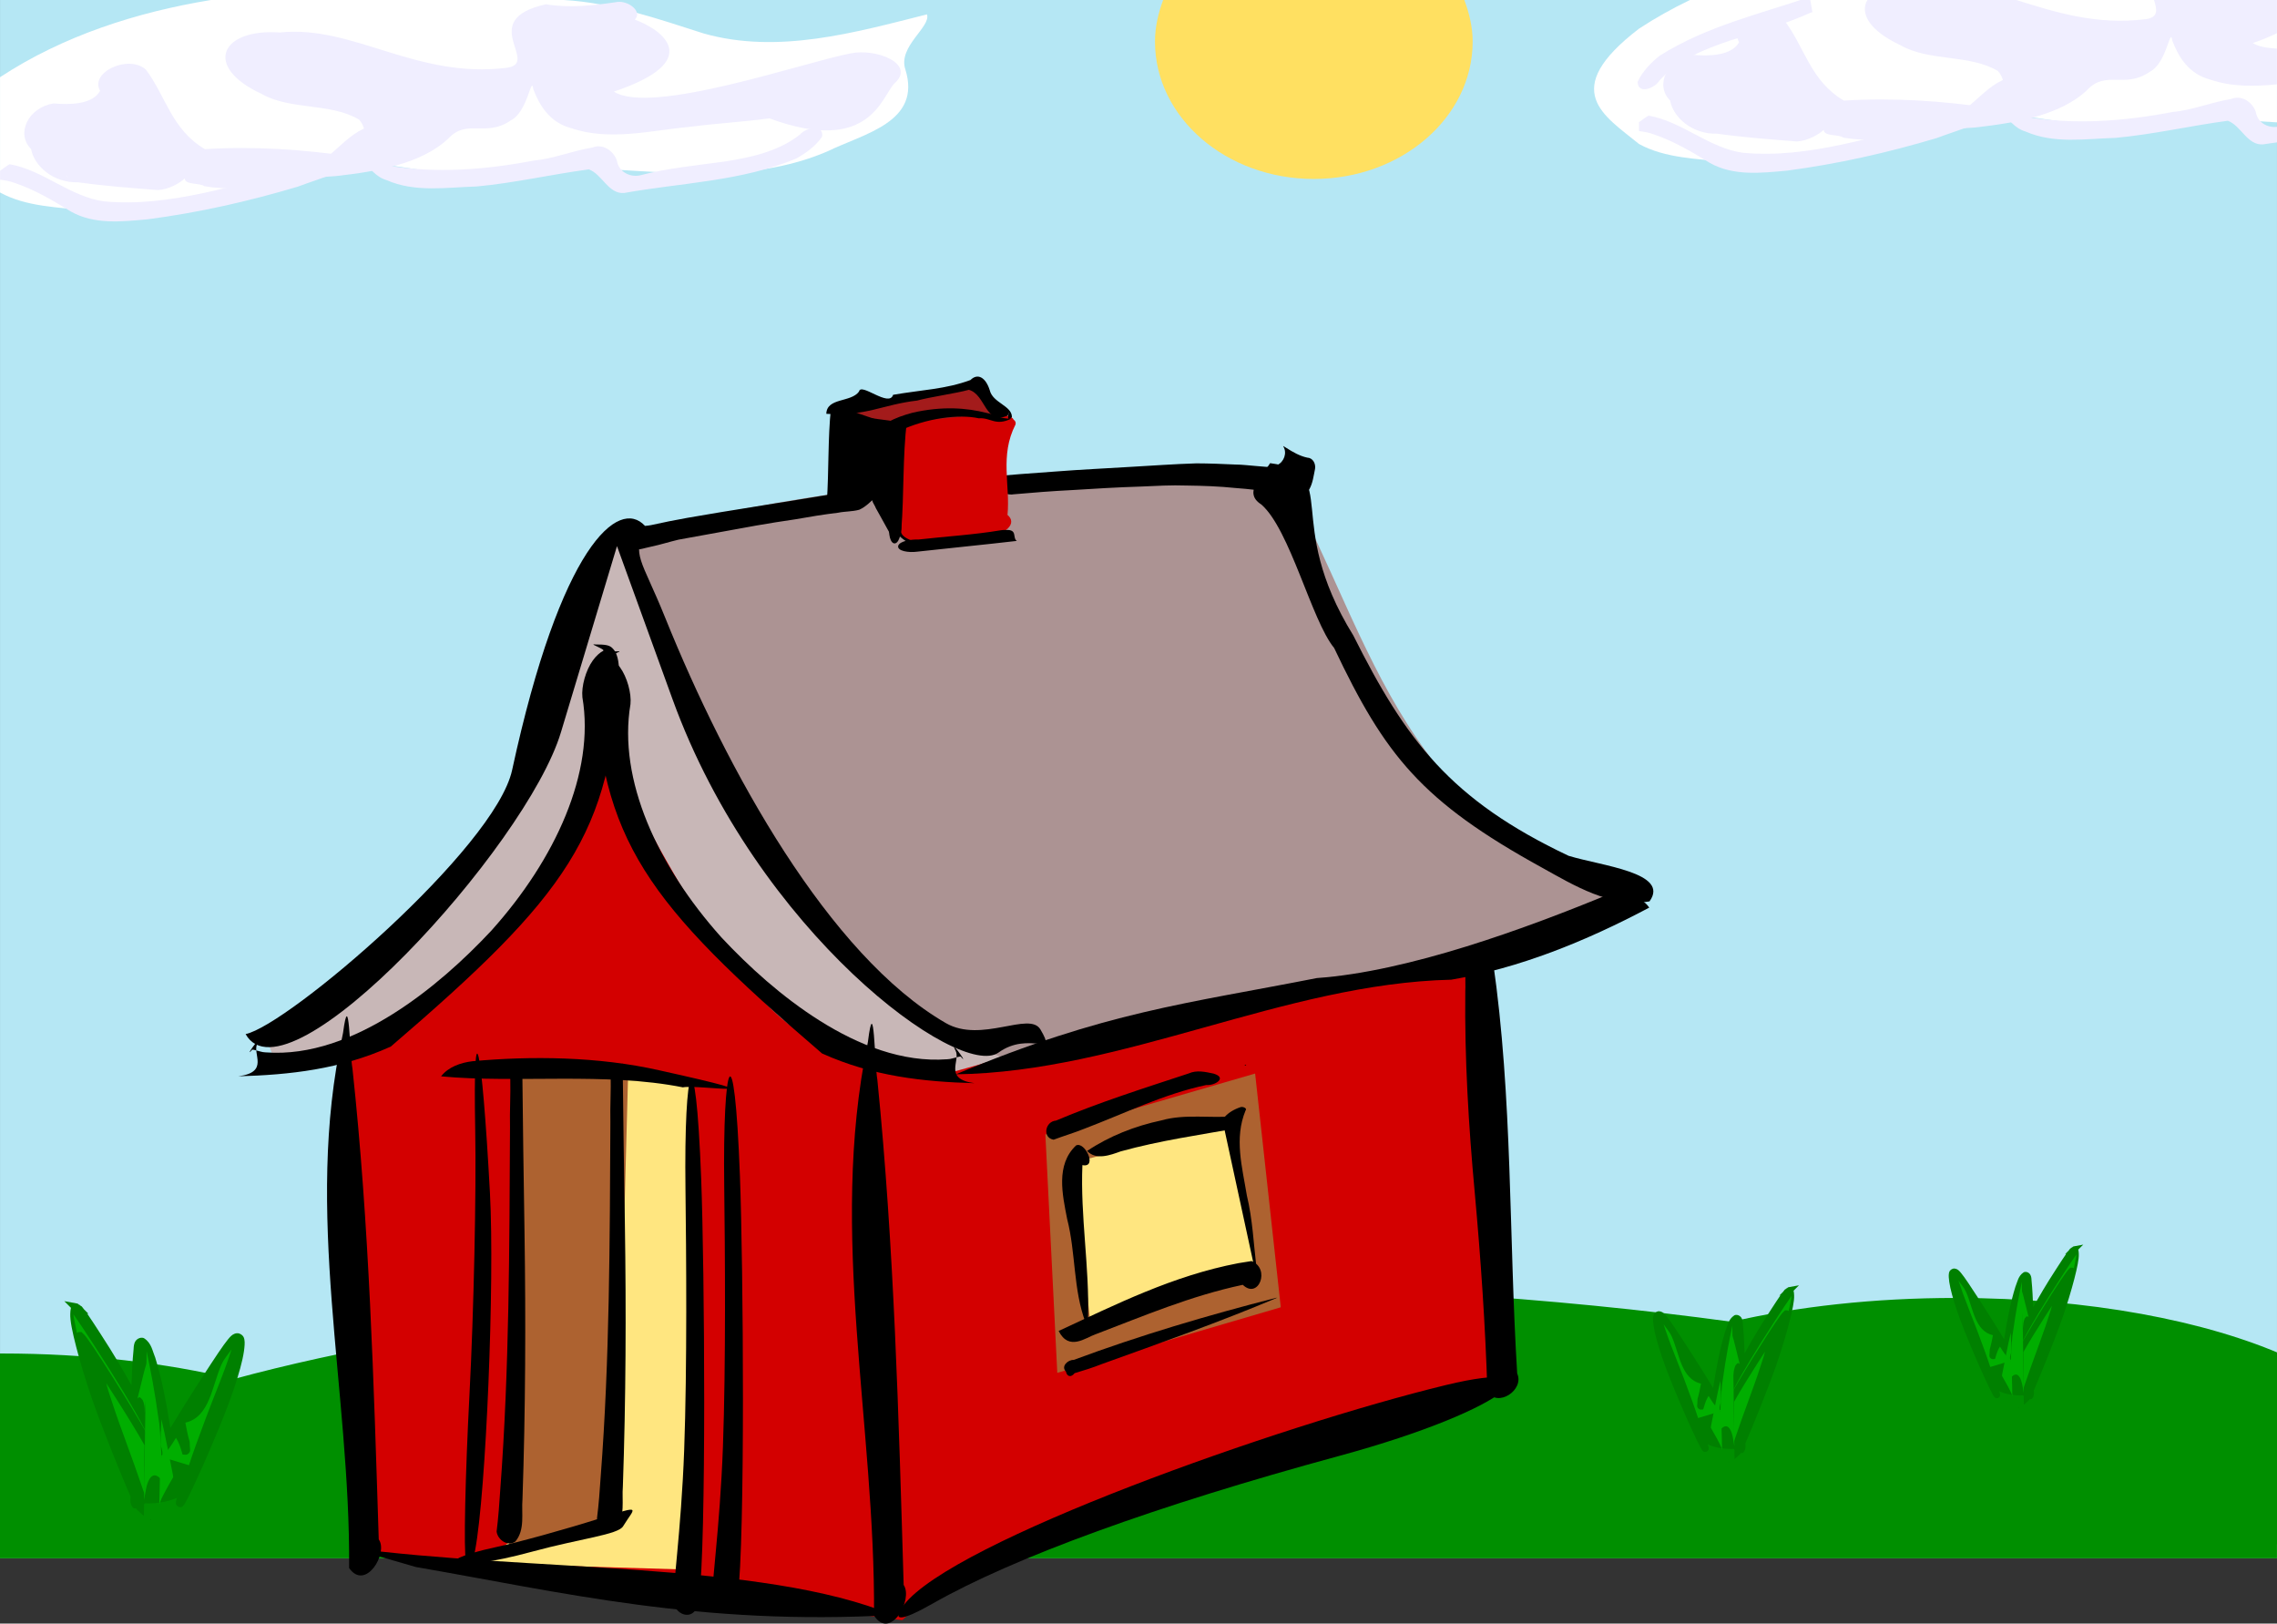 <?xml version="1.0"?>
<svg xmlns:rdf="http://www.w3.org/1999/02/22-rdf-syntax-ns#" xmlns="http://www.w3.org/2000/svg" xmlns:cc="http://creativecommons.org/ns#" xmlns:dc="http://purl.org/dc/elements/1.1/" xmlns:svg="http://www.w3.org/2000/svg" xmlns:inkscape="http://www.inkscape.org/namespaces/inkscape" xmlns:sodipodi="http://sodipodi.sourceforge.net/DTD/sodipodi-0.dtd" xmlns:ns1="http://sozi.baierouge.fr" xmlns:xlink="http://www.w3.org/1999/xlink" id="svg2" viewBox="0 0 677.57 483.12" version="1.1">
<rect x="0" y="0" width="677.57" height="483.12" fill="#333333" stroke="none"/>
<g id="layer1" transform="translate(-40.738 -369.14)">
<g id="g3070">
<rect id="rect3109" height="463.66" width="677.56" y="369.14" x="40.744" fill="#b5e7f4"/>
<path id="path4025" fill="#a31b1b" d="m291.69 490.61 40.183-7.329 8.845 9.351-35.887 4.296z"/>
<path id="rect3809" fill="#fff" d="m103.5 369.14c-22.07 3.619-43.956 10.619-62.75 22.969v34.312c7.83 4.301 17.409 4.36 26.198 5.414 23.012 1.038 45.446-5.817 66.771-13.758 20.759-3.766 41.509 7.222 62.155 1.327 30.251-2.336 61.961 7.237 90.97-5.171 11.042-5.403 28.227-8.706 23.293-24.478-2.24-6.788 7.701-12.636 6.441-16.335-21.505 5.41-44.356 11.95-66.485 5.665-13.543-4.322-27.349-9.161-41.627-9.946h-104.97z"/>
<path id="path3922" transform="translate(40.738 369.14)" fill="#008f00" d="m336.03 382.03c-107.23 0-202.91 11.03-266.56 28.35-19.959-4.83-43.562-7.63-68.97-7.63h-0.5v60.94h677.56v-4.13l3.1 0.53v-56.34c-23.86-10.7-59.04-17.53-98.66-17.53-24.47 0-47.27 2.59-66.75 7.09-52.32-7.16-113.6-11.28-179.22-11.28z"/>
<path id="path3034" fill="#d30000" d="m140.77 681.88c52.791-37.582 68.9-75.916 81.579-113.5l259.81 86.899 5.571 124.15c-60.9 22.96-138.55 34.19-178.49 71.81l-157.92-20.52z"/>
<path id="path3805" fill="#ffe680" d="m247.17 692.52-2.66 143.65-60.772-1.796 8.184-6.077 35.74-140.21z"/>
<path id="path3035" fill="#ad6230" d="m194.86 688.09-2.66 143.65 31.922-10.641 3.547-133.01z"/>
<path id="path3808" fill="#ad6230" d="m351.81 706.71 3.547 70.938 66.505-19.508-7.636-69.554z"/>
<path id="path3804" fill="#c8b7b7" d="m119.48 676.56c82.987-46.203 81.366-98.344 104.63-148.97l105.52 150.74c15.038-0.111 36.631-1.533-5.32 9.754-34.17-13.901-45.202 18.716-101.91-94.159-23.393 41.052-47.026 86.581-99.399 92.352z"/>
<path id="path3806" fill="#ac9393" d="m223.23 528.48c116.37-25.834 148.5-16.805 200.4-15.961 25.627 46.803 34.947 104.2 104.63 122.37-89.19 35.712-127.34 34.965-187.1 49.657-71.631-25.224-86.859-102.08-117.93-156.06z"/>
<path id="path5679" d="m312.12 504.49c-3.537 6.335-1.123 15.246-1.767 22.832 11.055 7.403-2.052 6.745-10.296-9.76-10.276-3.691-13.916 3.091-13.28 0.995 0.632-9.254 0.273-18.932 1.238-28.045 7.553 4.306 22.205 2.464 23.459 6.447 0.459 0.646 0.766 7.115 0.651 7.532z"/>
<path id="path5677" d="m422.64 502.04c1.16 1.876 0.168 4.572-1.797 5.449-1.971 1.056-4.253 0.402-6.359 0.315-2.052-0.155-4.093-0.427-6.154-0.435-3.858-0.184-7.72-0.338-11.583-0.351-6.625 0.204-13.236 0.691-19.852 1.063-7.317 0.451-14.641 0.786-21.95 1.354-7.077 0.497-14.152 1.032-21.218 1.675-7.515 1.696 6.849 5.736 8.555 5.122 5.771-0.511 11.546-0.969 17.333-1.256 6.851-0.429 13.704-0.845 20.566-1.053 4.553-0.205 9.11-0.47 13.67-0.306 4.848 0.063 9.698 0.233 14.522 0.735 3.999 0.286 7.981 0.781 11.946 1.365 2.01 0.217 3.929 0.864 5.937 1.052 1.644 0.148 3.346-0.659 4.148-2.13 0.992-1.825 1.236-3.963 1.654-5.981 0.253-1.536-0.632-3.286-2.332-3.344-2.231-0.486-4.224-1.629-6.13-2.842-0.34-0.208-0.68-0.416-1.02-0.624l0.064 0.191z"/>
<path id="path3341" d="m301.34 514.2c-3.398 0.488-6.766 1.169-10.182 1.527-8.492 1.437-17.008 2.727-25.506 4.133-6.786 1.084-13.572 2.165-20.338 3.365-3.637 0.639-7.255 1.376-10.86 2.175-2.142 0.429-4.546 0.103-6.419 1.416-1.86 1.164-2.254 4.401-0.072 5.457 2.122 1.014 4.4-0.079 6.536-0.466 2.747-0.573 5.422-1.44 8.15-2.082 7.698-1.384 15.394-2.785 23.087-4.194 3.858-0.662 7.721-1.302 11.597-1.85 4.253-0.758 8.516-1.461 12.807-1.973 2.082-0.427 4.245-0.314 6.3-0.891 2.079-0.925 3.595-2.672 5.282-4.137 0.595-1.153 0.777-2.748 2.164-3.246-0.849 0.255-1.697 0.509-2.546 0.764z"/>
<path id="path5671" d="m342.91 495.48c-4.74 9.317-1.505 17.917-2.368 26.885 2.634 2.159 1.201 6.009-11.126 8.063-13.773 2.096-21.326-0.833-20.474-3.59 0.847-10.844 0.365-21.564 1.659-32.453 10.124 0.26 30.06-4.128 31.741-0.391 0.615 0.45 0.729 0.945 0.575 1.486z" fill="#d30000"/>
<path id="path3397" d="m409.92 698.57c-8.437 2.867-7.123 9.841-5.638 14.826 3.299 12.326 6.803 24.697 6.72 37.237-0.353-0.432 4.074-1.837 3.627-4.256-0.855-7.169-1.151-14.381-2.864-21.517-1.37-8.399-3.827-16.979-0.372-25.319 0.531-0.531-0.659-1.192-1.473-0.971z"/>
<path id="path3363" d="m309.7 846.71c14.478-18.908 111.83-53.455 161.35-65.443 34.224-8.285 20.481 6.885-31.927 21.134-54.364 14.781-96.684 30.152-120.81 43.881-9.432 5.366-12.48 5.518-8.614 0.428z"/>
<path id="path3361" d="m179.38 833.39c-0.69-2.694-0.209-24.948 1.069-49.454 1.278-24.505 2.042-59.912 1.697-78.681-0.69-37.601 1.958-26.212 4.385 18.86 1.434 26.625-1.159 89.135-4.41 106.32-1.237 6.537-1.696 7.031-2.74 2.954z"/>
<path id="path3355" d="m199.15 830.84c14.39-3.912 25.476-5.024 26.997-7.53 3.417-5.628 6.083-6.489-6.837-2.376-10.092 3.212-24.048 7.07-31.012 8.573-21.253 4.585-13.731 8.015 10.852 1.334z"/>
<path id="path3351" d="m232.68 525.64c-3.886 9.196-1.248 9.329 6.018 27.345 18.22 45.179 48.661 100.48 83.496 120.59 10.577 6.105 24.884-3.623 28.148 1.894 5.134 8.679-3.294 0.288-12.454 6.861-11.564 8.297-71.805-35.615-97.003-105.07l-16.549-45.616-16.679 55.397c-10.285 34.159-81.431 111.91-93.832 89.807 12.606-2.617 74.262-55.267 79.311-78.586 14.445-66.716 31.701-81.22 39.545-72.622z"/>
<path id="path4885" d="m420.39 755.34c-20.332 5.199-40.488 11.161-60.168 18.467-1.675-0.093-3.862 1.907-2.296 3.45 0.353 1.671 1.632 1.749 2.578 0.49 2.732-0.809 5.449-1.654 8.099-2.711 17.501-6.295 35.049-12.502 52.19-19.736l-0.388 0.039-0.016 0.001z"/>
<path id="path4883" d="m394.45 688.56c-13.263 4.374-26.613 8.583-39.484 14.03-3.227 0.238-4.135 5.11-0.695 5.682 2.923-1.106 6.07-2.028 9.031-3.22 12.043-4.569 23.729-10.376 36.395-13.055 2.528 0.23 6.382-2.121 2.177-3.392-2.459-0.521-5.046-1.125-7.424-0.045z"/>
<path id="path3807" fill="#ffe680" d="m360.12 715.06 44.652-11.352 9.839 45.409-49.193 15.893z"/>
<path id="path4879" d="m411.06 686.09c0.46 0.374 0.837-0.473 0 0z"/>
<path id="path5661" style="block-progression:tb;color:#000000;text-transform:none;text-indent:0" d="m305.04 494.76c-4.307 2.011-1.377 4.686 2.988 2.767 8.371-4.044 18.194-5.202 23.975-3.912 3.545-0.295 4.948 2.438 9.676 0.087-3.299 0.156-4.818-1.274-7.461-1.719-5.645-1.423-12.967-2.106-21.98-0.018-2.443 0.664-5.133 1.541-7.199 2.795z"/>
<path id="path4875" style="block-progression:tb;color:#000000;text-transform:none;text-indent:0" d="m222.18 564.87c0.861 0.446 1.992 1.362 3.053 2.829 2.121 2.934 3.448 7.759 3.115 10.968-3.801 22.519 8.159 48.278 26.886 69.206l0.068 0.08 0.068 0.08c8.042 8.607 18.071 17.78 29.413 24.897 11.342 7.117 24.47 12.42 37.846 11.402l0.764-0.076 0.695-0.156c3.295-0.845 2.161-0.716 3.146 0.101 0.985 0.817-4.056-6.115-2.123-2.382 1.52 2.936-3.722 8.394 5.613 9.636-15.347-0.423-30.339-2.089-45.245-8.794l-0.08-0.018c-52.514-45.052-65.855-63.353-67.922-111.51-0.073-3.195 0.585-5.464 1.475-6.561 0.89-1.097 1.588-1.619 4.88-1.602l0.502-0.008 0.422-0.029c1.606-0.154-3.438 1.495-2.577 1.94z"/>
<path id="path3373" d="m418.69 506.96c-2.235 3.621-8.277 8.718-2.645 12.277 8.557 7.38 14.987 34.584 21.696 42.72 15.161 31.973 25.979 45.641 61.931 65.406 9.269 5.142 20.458 12.005 31.918 9.992 6.176-8.556-14.304-10.553-24.101-13.565-35.151-16.642-48.375-34.34-64.022-65.518-21.395-34.597-3.183-48.479-24.776-51.311z"/>
<path id="path3383" d="m520.72 634.72c-26.027 10.808-61.005 23.532-88.101 25.452-38.701 7.608-62.951 9.996-107.44 28.643 49.931-0.678 97.531-26.986 147.42-28.156 20.09-3.413 39.715-11.262 58.905-21.45-2.636-3.909-7.05-2.94-10.787-4.489z"/>
<path id="path3381" d="m164.52 835.43c43.136 7.451 84.339 17.527 141.9 14.289-38.721-16.11-108.85-12.859-161.9-20.061 6.667 1.924 13.333 3.849 20 5.773z"/>
<path id="path3375" d="m142.68 677.17c-11.624 52.613 2.365 105.72 1.943 158.56 4.872 6.989 11.735-4.473 8.82-8.519-1.499-46.733-2.797-93.491-7.824-140.09-0.87-4.726-0.918-24.691-2.803-10.633l-0.136 0.678z"/>
<path id="path3385" d="m298.88 679.82c-11.624 56.431 2.365 113.39 1.943 170.07 4.872 7.497 11.735-4.798 8.82-9.137-1.499-50.124-2.797-100.28-7.824-150.26-0.87-5.069-0.918-26.483-2.803-11.405l-0.136 0.728z"/>
<path id="path3387" d="m479.15 654.71c-3.137 1.315-2.169 6.415-2.382 9.36-0.229 20.064 0.976 40.129 2.828 60.113 1.786 19.626 3.143 39.364 3.754 59.016 2.931 4.922 11.087-0.442 8.861-5.35-2.518-40.865-1.317-82.015-7.207-122.63-1.97 0.468-3.89-0.73-5.855-0.509z"/>
<path id="path3393" d="m409.22 745.02c-19.501 3.726-36.365 12.263-53.458 20.158 3.034 6.11 8.055 1.987 10.952 1.006 14.304-5.441 28.338-11.447 43.842-14.727 4.67 4.495 8.337-4.798 2.609-7.069-1.315 0.21-2.63 0.421-3.946 0.631z"/>
<path id="path3389" d="m364.51 761.29c0.436-15.18-2.318-30.271-1.68-45.452 4.635 0.93 0.682-7.229-1.899-5.845-6.086 5.766-4.052 14.636-2.635 21.896 2.596 10.126 1.767 20.957 5.476 30.791 0.479-0.263 0.752-0.859 0.737-1.391z"/>
<path id="path3399" d="m408.4 701.25c-7.334 0.766-14.834-0.772-22.047 1.274-7.847 1.671-15.436 4.622-22.12 9.099 2.665 2.829 6.894 1.246 9.992 0.127 11.584-3.208 23.503-4.906 35.32-7-3.218-0.042 2.127-4.005-1.145-3.5z"/>
<path id="path3401" d="m241.17 845.99c-0.483-2.694 2.267-20.927 3.161-45.432 0.895-24.505 0.625-58.763 0.384-77.532-0.483-37.601 2.979-48.042 4.679-2.97 1.004 26.625 1.602 108.09-0.675 125.28-0.866 6.537-6.818 4.734-7.549 0.656z"/>
<path id="path3403" d="m171.99 689.42c22.485 2.126 48.914-1.32 71.956 3.274 4.604-0.924 32.904 3.768-6.835-5.027-18.377-4.191-38.541-4.334-55.81-2.742-3.476 0.419-7.165 1.707-9.312 4.496z"/>
<path id="path3405" d="m225.64 685.96c-0.553 1.994-4.546 0.163-3.182 2.991 0.122 4.707-0.201 9.412-0.086 14.121-0.18 35.154-0.198 70.349-2.882 105.42-0.274 4.155-0.582 8.34-1.105 12.445 0.319 2.432 3.42 4.504 5.6 2.864 2.934-3.422 1.741-8.237 2.1-12.346 0.896-25.936 1-51.896 0.602-77.843-0.24-16.012-0.518-32.023-0.665-48.036l-0.382 0.382z"/>
<path id="path3407" d="m195.77 687.12c-0.553 2.035-4.546 0.166-3.182 3.053 0.122 4.805-0.201 9.607-0.086 14.414-0.18 35.881-0.198 71.805-2.882 107.6-0.274 4.241-0.582 8.513-1.105 12.703 0.319 2.482 3.42 4.598 5.6 2.923 2.934-3.493 1.741-8.407 2.1-12.602 0.896-26.473 1-52.97 0.602-79.454-0.24-16.343-0.518-32.686-0.665-49.03l-0.382 0.39z"/>
<path id="path5663" style="block-progression:tb;color:#000000;text-transform:none;text-indent:0" d="m220.21 562.82c-0.861 0.446-1.992 1.362-3.053 2.829-2.121 2.934-3.448 7.759-3.115 10.968 3.801 22.519-8.159 48.278-26.886 69.206l-0.068 0.08-0.068 0.08c-8.042 8.607-18.071 17.78-29.413 24.897-11.342 7.117-24.47 12.42-37.846 11.402l-0.764-0.076-0.695-0.156c-3.295-0.845-2.161-0.716-3.146 0.101-0.985 0.817 4.056-6.115 2.123-2.382-1.52 2.936 3.722 8.394-5.613 9.636 15.347-0.423 30.339-2.089 45.245-8.794l0.08-0.018c52.514-45.052 65.855-63.353 67.922-111.51 0.073-3.195-0.585-5.464-1.475-6.561-0.89-1.097-1.588-1.619-4.88-1.602l-0.502-0.008-0.422-0.029c-1.606-0.154 3.438 1.495 2.577 1.94z"/>
<path id="path5665" d="m338.59 526.92c-8.021 1.352-16.299 1.827-24.443 2.753-2.287-0.066-5.662 0.44-6.134 1.883-0.345 1.594 3.216 2.087 5.652 1.742 9.872-1.1 19.783-2.053 29.644-3.202-1.402-1.003 0.342-3.437-3.286-3.258-0.484-0.02-0.952 0.014-1.432 0.08z"/>
<path id="path5667" d="m305.12 499.9c0.534 8.116 0.169 16.4 0.267 24.597-0.297 2.269-0.135 5.677 1.253 6.293 1.551 0.504 2.401-2.988 2.305-5.447-0.095-9.933-0.041-19.889-0.187-29.816-1.14 1.294-3.384-0.688-3.574 2.94-0.069 0.48-0.082 0.949-0.065 1.433z"/>
<path id="path5669" d="m306.38 495.27c-4.881-1.044-9.761-3.068-14.641-4.588-1.315-0.762-3.357-1.267-3.878 0.075-0.472 1.536 1.507 3.124 2.978 3.51 5.911 1.866 11.819 3.894 17.732 5.706-0.641-1.458 0.786-3.434-1.348-4.352-0.277-0.168-0.554-0.274-0.844-0.352z"/>
<path id="path5673" d="m300.39 517.19c-0.434 1.14 0.606 2.046 0.955 3.118 1.04 1.906 2.135 3.787 3.164 5.702 0.473 0.857 0.945 1.714 1.418 2.571 0.354-1.02 2.363-1.49 1.527-2.8-0.991-1.776-1.901-3.603-3.055-5.282-1.336-1.315-2.673-2.63-4.009-3.946v0.636z"/>
<path id="path3032" fill="#f0eeff" d="m40.75 419.98v2.625c1.479 0.207 2.949 0.444 4.375 0.969 5.905 1.998 11.342 5.207 16.688 8.5 7.044 3.995 15.33 2.998 22.969 2.312 15.046-1.979 29.927-5.333 44.531-9.688 3.733-1.417 7.557-2.553 11.25-4.094 1.923-2.323 4.686-5.749 7.844-3.688 2.321 2.146 4.216 4.936 7.344 5.812 8.494 3.749 17.846 2.163 26.75 1.906 11.238-1.015 22.287-3.605 33.469-5.094 3.996 1.486 5.773 7.364 10.469 7.031 17.089-3.059 34.819-3.45 51.156-10.219 2.918-1.594 5.823-3.704 7.781-6.531 0.571-3.986-4.954-2.625-6.531-0.688-6.53 5.163-14.748 6.856-22.594 8.094-8.439 1.168-16.935 1.957-25.219 4.125-2.97 0.545-6.225-1.104-6.75-4.5-1.106-3.033-4.31-5.016-7.25-3.812-5.932 0.971-11.588 3.352-17.594 3.906-14.354 2.738-29.134 3.873-43.594 1.406-3.079-3.208 0.353-9.053-3.375-11.875l-0.531 0.031c-8.646 1.59-13.099 12.13-21.938 13.188-19.21 4.151-38.403 11.185-58.25 9.375-10.125-1.345-18.138-9.329-28.156-11.062-0.968 0.557-1.901 1.28-2.844 1.969z"/>
<path id="path3028" d="m340.63 492.8c1.185-3.696-1.206 2.915 1.227 0.45 0.012-3.422-5.701-4.183-6.603-8.006-1.186-3.773-3.555-5.191-5.737-3.022-7.442 2.749-14.44 2.907-23.015 4.399-1.189 3.894-9.644-3.806-10.144-0.968-2.395 3.312-9.592 1.738-9.732 6.623 11.989 0.761 16.551-2.716 27.035-3.946 3.889-1.08 11.503-2.121 15.392-3.201 5.125 1.474 4.686 10.599 11.578 7.67z"/>
<path id="path3810" d="m252.7 845.1c-0.483-2.694 2.267-20.927 3.161-45.432 0.895-24.505 0.625-58.763 0.384-77.532-0.483-37.601 2.979-48.042 4.679-2.97 1.004 26.625 1.602 108.09-0.675 125.28-0.866 6.537-6.818 4.734-7.549 0.656z"/>
<g id="g3853" transform="matrix(1.648 0 0 1.648 78.453 -355.97)">
<path id="path3851" style="block-progression:tb;color:#000000;text-transform:none;text-indent:0" fill="#008000" d="m301.94 672.07-1.875 0.344c-0.154 0.027-0.188 0.127-0.281 0.188l-0.031-0.031-0.125 0.125c-0.067 0.063-0.184 0.085-0.25 0.156-0.092 0.099-0.209 0.274-0.312 0.406l-0.656 0.656 0.188-0.031c-0.48 0.682-1.052 1.577-1.938 2.938-2.059 3.161-3.37 5.446-4.531 7.531-0.069-1.748-0.132-3.487-0.312-5.25-0.013-0.167-0.006-0.506-0.125-0.875-0.059-0.185-0.168-0.389-0.375-0.562s-0.502-0.282-0.781-0.25l-0.156 0.031-0.125 0.062c-1.064 0.694-1.22 1.919-1.531 2.625v0.031l-0.031 0.031c-1.074 3.407-1.687 6.923-2.25 10.406-1.275-2.095-2.691-4.391-4.625-7.375-1.998-3.082-3.075-4.699-3.781-5.562-0.353-0.432-0.608-0.703-1-0.844-0.196-0.071-0.439-0.088-0.625-0.031-0.186 0.056-0.304 0.14-0.406 0.219-0.267 0.204-0.332 0.457-0.375 0.688s-0.045 0.472-0.031 0.75c0.028 0.556 0.13 1.268 0.312 2.094 0.365 1.651 1.032 3.805 1.906 6.188 0.829 2.259 2.412 6.08 3.844 9.312 0.716 1.616 1.393 3.063 1.906 4.125 0.256 0.531 0.488 0.977 0.656 1.281 0.084 0.152 0.144 0.27 0.219 0.375 0.037 0.053 0.077 0.084 0.156 0.156 0.04 0.036 0.063 0.109 0.188 0.156 0.124 0.047 0.409 0.048 0.594-0.094 0.312-0.238 0.248-0.421 0.25-0.5 0.002-0.079 0.007-0.108 0-0.156-0.015-0.097-0.033-0.198-0.062-0.312-0.019-0.071-0.068-0.195-0.094-0.281 1.472 0.694 3.488 0.882 4.719 0.812 0.046 0.068 0.086 0.145 0.125 0.219-0.004 0.022-0.028 0.042-0.031 0.062-0.014 0.078-0.009 0.057 0 0.25l0.031 1.312 0.969-0.875c0.067-0.062 0.111-0.153 0.156-0.219 0.127-0.024 0.261 0.039 0.375-0.031l0.094-0.062 0.062-0.094c0.232-0.298 0.3-0.647 0.312-0.938 0.01-0.24-0.01-0.413-0.031-0.594 1.429-3.264 4.263-10.317 5.594-14.156 0.954-2.754 1.77-5.464 2.344-7.688 0.573-2.223 0.918-3.885 0.875-4.875-0.014-0.324-0.028-0.584-0.094-0.844-0.002-0.007 0.002-0.024 0-0.031l0.969-0.969z"/>
<path id="path3846" style="block-progression:tb;color:#000000;text-transform:none;text-indent:0" fill="#00ae00" d="m277.5 679.1c0.471 0.716 1.062 1.303 1.5 2.281 1.355 3.024 1.664 7.608 5.25 8.438-0.167 0.915-0.343 1.814-0.594 2.688l-0.031 0.094v0.094c0 0.076-0.007 0.408-0.031 0.688-0.012 0.14-0.035 0.267-0.031 0.406 0.002 0.07-0.005 0.128 0.031 0.25 0.018 0.061 0.064 0.144 0.156 0.25 0.092 0.106 0.279 0.225 0.469 0.219l0.438-0.031 0.125-0.406c0.215-0.78 0.475-1.468 0.844-2.031 0.29 0.464 0.585 0.951 0.844 1.312 0.197 0.275 0.403 0.531 0.562 0.719s0.241 0.296 0.5 0.438c0.155 0.085 0.316 0.211 0.625 0.156 0.117-0.021-3.145 1.01-4.438 1.375-0.004-0.012 0.004-0.019 0-0.031-0.242-0.75-0.592-1.783-1.031-3-0.878-2.433-2.068-5.606-3.25-8.562-0.743-1.858-1.438-3.783-1.938-5.344z"/>
<path id="path3844" style="block-progression:tb;color:#000000;text-transform:none;text-indent:0" fill="#00ae00" d="m300.61 673.98c-0.011 0.448-0.338 1.783-0.511 2.733-0.094-0.044-0.168-0.122-0.255-0.128-0.053-0.004-0.041-0.001-0.085 0h-0.341l-0.213 0.214c-0.261 0.228-0.413 0.445-0.681 0.811-0.269 0.367-0.597 0.844-0.979 1.409-0.765 1.13-1.701 2.617-2.725 4.228-1.777 2.795-3.564 5.76-4.94 8.156l0.298-0.598c1.536-2.977 4.072-7.158 7.495-12.427 1.298-1.999 2.224-3.388 2.853-4.27 0.041-0.057 0.047-0.075 0.085-0.128z"/>
<path id="path3842" style="block-progression:tb;color:#000000;text-transform:none;text-indent:0" fill="#00ae00" d="m289.81 680.97c0.096 0.219 0.119 0.19 0.341 0.925 0.181 0.601 0.841 3.439 1.099 4.421-0.057-0.072-0.133-0.181-0.265-0.206-0.066-0.014-0.226 0.102-0.227 0.103-0.001 0.001-0.265 0.307-0.265 0.308-0.328 0.68-0.29 1.278-0.303 1.645-0.002 0.073 0.001 0.138 0 0.206-0.007-0.082-0.031-0.227-0.038-0.308-0.211-2.586-0.353-4.719-0.379-6.169-0.007-0.409 0.032-0.644 0.038-0.925z"/>
<path id="path3840" style="block-progression:tb;color:#000000;text-transform:none;text-indent:0" fill="#00ae00" d="m289.92 679.35c0.007 0.259-0.007 0.403 0 0.66v0.22c0.229 6.944 0.23 13.931 0.356 20.906-0.183-1.095-0.307-2.309-0.783-3.081-0.618-1.003-1.398-0.452-1.993 0.44 0.257-2.795 0.288-5.812 0.57-8.582 0.028-0.194 0.044-0.247 0.071-0.44 0.627-4.521 1.184-7.299 1.78-10.123z"/>
<path id="path3838" style="block-progression:tb;color:#000000;text-transform:none;text-indent:0" fill="#00ae00" d="m295.81 684.06c-0.087 0.289-0.12 0.497-0.219 0.812-0.618 1.975-1.441 4.414-2.25 6.594-1.196 3.225-2.206 6.109-3.156 8.875 0.03-2.406 0.09-4.812 0.031-7.219 0.043-0.073 0.078-0.134 0.125-0.219 0.974-1.751 2.662-4.469 4.156-6.812 0.494-0.775 0.888-1.389 1.312-2.031z"/>
<path id="path3836" style="block-progression:tb;color:#000000;text-transform:none;text-indent:0" fill="#00ae00" d="m287.75 689.34c0.027 0.583 0.06 1.194 0.062 1.75h0.031c0.023 0.664 0.012 1.334 0.031 2-0.107 0.321-0.214 0.638-0.25 0.906-0.045 0.333-0.066 0.702 0.25 1.031h0.031c0.055 2.258 0.114 4.521 0.156 6.781-0.044-0.118-0.035-0.232-0.094-0.375-0.331-0.806-1.017-2.062-1.938-3.656 0.016-0.085 0.014-0.18 0.031-0.25v-0.031c0.569-2.746 1.042-5.479 1.688-8.156z"/>
<path id="path3359" style="block-progression:tb;color:#000000;text-transform:none;text-indent:0" d="m289.31 703.94h0.031c-0.007 0.016-0.024 0.046-0.031 0.062-0-0.021 0-0.042 0-0.062z"/>
</g>
<g id="g3863" transform="matrix(-2.037 0 0 2.037 674.92 -612.69)">
<path id="path3865" style="block-progression:tb;color:#000000;text-transform:none;text-indent:0" fill="#008000" d="m301.94 672.07-1.875 0.344c-0.154 0.027-0.188 0.127-0.281 0.188l-0.031-0.031-0.125 0.125c-0.067 0.063-0.184 0.085-0.25 0.156-0.092 0.099-0.209 0.274-0.312 0.406l-0.656 0.656 0.188-0.031c-0.48 0.682-1.052 1.577-1.938 2.938-2.059 3.161-3.37 5.446-4.531 7.531-0.069-1.748-0.132-3.487-0.312-5.25-0.013-0.167-0.006-0.506-0.125-0.875-0.059-0.185-0.168-0.389-0.375-0.562s-0.502-0.282-0.781-0.25l-0.156 0.031-0.125 0.062c-1.064 0.694-1.22 1.919-1.531 2.625v0.031l-0.031 0.031c-1.074 3.407-1.687 6.923-2.25 10.406-1.275-2.095-2.691-4.391-4.625-7.375-1.998-3.082-3.075-4.699-3.781-5.562-0.353-0.432-0.608-0.703-1-0.844-0.196-0.071-0.439-0.088-0.625-0.031-0.186 0.056-0.304 0.14-0.406 0.219-0.267 0.204-0.332 0.457-0.375 0.688s-0.045 0.472-0.031 0.75c0.028 0.556 0.13 1.268 0.312 2.094 0.365 1.651 1.032 3.805 1.906 6.188 0.829 2.259 2.412 6.08 3.844 9.312 0.716 1.616 1.393 3.063 1.906 4.125 0.256 0.531 0.488 0.977 0.656 1.281 0.084 0.152 0.144 0.27 0.219 0.375 0.037 0.053 0.077 0.084 0.156 0.156 0.04 0.036 0.063 0.109 0.188 0.156 0.124 0.047 0.409 0.048 0.594-0.094 0.312-0.238 0.248-0.421 0.25-0.5 0.002-0.079 0.007-0.108 0-0.156-0.015-0.097-0.033-0.198-0.062-0.312-0.019-0.071-0.068-0.195-0.094-0.281 1.472 0.694 3.488 0.882 4.719 0.812 0.046 0.068 0.086 0.145 0.125 0.219-0.004 0.022-0.028 0.042-0.031 0.062-0.014 0.078-0.009 0.057 0 0.25l0.031 1.312 0.969-0.875c0.067-0.062 0.111-0.153 0.156-0.219 0.127-0.024 0.261 0.039 0.375-0.031l0.094-0.062 0.062-0.094c0.232-0.298 0.3-0.647 0.312-0.938 0.01-0.24-0.01-0.413-0.031-0.594 1.429-3.264 4.263-10.317 5.594-14.156 0.954-2.754 1.77-5.464 2.344-7.688 0.573-2.223 0.918-3.885 0.875-4.875-0.014-0.324-0.028-0.584-0.094-0.844-0.002-0.007 0.002-0.024 0-0.031l0.969-0.969z"/>
<path id="path3867" style="block-progression:tb;color:#000000;text-transform:none;text-indent:0" fill="#00ae00" d="m277.5 679.1c0.471 0.716 1.062 1.303 1.5 2.281 1.355 3.024 1.664 7.608 5.25 8.438-0.167 0.915-0.343 1.814-0.594 2.688l-0.031 0.094v0.094c0 0.076-0.007 0.408-0.031 0.688-0.012 0.14-0.035 0.267-0.031 0.406 0.002 0.07-0.005 0.128 0.031 0.25 0.018 0.061 0.064 0.144 0.156 0.25 0.092 0.106 0.279 0.225 0.469 0.219l0.438-0.031 0.125-0.406c0.215-0.78 0.475-1.468 0.844-2.031 0.29 0.464 0.585 0.951 0.844 1.312 0.197 0.275 0.403 0.531 0.562 0.719s0.241 0.296 0.5 0.438c0.155 0.085 0.316 0.211 0.625 0.156 0.117-0.021-3.145 1.01-4.438 1.375-0.004-0.012 0.004-0.019 0-0.031-0.242-0.75-0.592-1.783-1.031-3-0.878-2.433-2.068-5.606-3.25-8.562-0.743-1.858-1.438-3.783-1.938-5.344z"/>
<path id="path3869" style="block-progression:tb;color:#000000;text-transform:none;text-indent:0" fill="#00ae00" d="m300.61 673.98c-0.011 0.448-0.338 1.783-0.511 2.733-0.094-0.044-0.168-0.122-0.255-0.128-0.053-0.004-0.041-0.001-0.085 0h-0.341l-0.213 0.214c-0.261 0.228-0.413 0.445-0.681 0.811-0.269 0.367-0.597 0.844-0.979 1.409-0.765 1.13-1.701 2.617-2.725 4.228-1.777 2.795-3.564 5.76-4.94 8.156l0.298-0.598c1.536-2.977 4.072-7.158 7.495-12.427 1.298-1.999 2.224-3.388 2.853-4.27 0.041-0.057 0.047-0.075 0.085-0.128z"/>
<path id="path3871" style="block-progression:tb;color:#000000;text-transform:none;text-indent:0" fill="#00ae00" d="m289.81 680.97c0.096 0.219 0.119 0.19 0.341 0.925 0.181 0.601 0.841 3.439 1.099 4.421-0.057-0.072-0.133-0.181-0.265-0.206-0.066-0.014-0.226 0.102-0.227 0.103-0.001 0.001-0.265 0.307-0.265 0.308-0.328 0.68-0.29 1.278-0.303 1.645-0.002 0.073 0.001 0.138 0 0.206-0.007-0.082-0.031-0.227-0.038-0.308-0.211-2.586-0.353-4.719-0.379-6.169-0.007-0.409 0.032-0.644 0.038-0.925z"/>
<path id="path3873" style="block-progression:tb;color:#000000;text-transform:none;text-indent:0" fill="#00ae00" d="m289.92 679.35c0.007 0.259-0.007 0.403 0 0.66v0.22c0.229 6.944 0.23 13.931 0.356 20.906-0.183-1.095-0.307-2.309-0.783-3.081-0.618-1.003-1.398-0.452-1.993 0.44 0.257-2.795 0.288-5.812 0.57-8.582 0.028-0.194 0.044-0.247 0.071-0.44 0.627-4.521 1.184-7.299 1.78-10.123z"/>
<path id="path3875" style="block-progression:tb;color:#000000;text-transform:none;text-indent:0" fill="#00ae00" d="m295.81 684.06c-0.087 0.289-0.12 0.497-0.219 0.812-0.618 1.975-1.441 4.414-2.25 6.594-1.196 3.225-2.206 6.109-3.156 8.875 0.03-2.406 0.09-4.812 0.031-7.219 0.043-0.073 0.078-0.134 0.125-0.219 0.974-1.751 2.662-4.469 4.156-6.812 0.494-0.775 0.888-1.389 1.312-2.031z"/>
<path id="path3877" style="block-progression:tb;color:#000000;text-transform:none;text-indent:0" fill="#00ae00" d="m287.75 689.34c0.027 0.583 0.06 1.194 0.062 1.75h0.031c0.023 0.664 0.012 1.334 0.031 2-0.107 0.321-0.214 0.638-0.25 0.906-0.045 0.333-0.066 0.702 0.25 1.031h0.031c0.055 2.258 0.114 4.521 0.156 6.781-0.044-0.118-0.035-0.232-0.094-0.375-0.331-0.806-1.017-2.062-1.938-3.656 0.016-0.085 0.014-0.18 0.031-0.25v-0.031c0.569-2.746 1.042-5.479 1.688-8.156z"/>
<path id="path3879" style="block-progression:tb;color:#000000;text-transform:none;text-indent:0" d="m289.31 703.94h0.031c-0.007 0.016-0.024 0.046-0.031 0.062-0-0.021 0-0.042 0-0.062z"/>
</g>
<path id="path4022" fill="#f0eeff" d="m224.5 369.71c-6.981 1.057-14.261 1.889-21.313 0.702-20.974 4.663-1.296 17.623-11.747 18.908-26.998 3.32-45.656-12.834-67.466-10.508-17.31-1.26-23.088 10.023-5.457 18.234 8.487 4.927 20.707 2.626 29.092 7.697 2.92 3.406 2.047 8.469-2.295 10.975-14.327-2.11-29.02-3.114-43.599-2.195-9.942-5.828-11.638-15.852-17.58-23.677-5.123-4.608-16.812 0.807-13.612 6.322-2.196 4.051-8.957 4.203-13.885 3.746-7.513 1.261-11.255 8.954-6.651 13.58 0.963 5.145 6.703 10.129 13.999 9.893 7.834 1.095 15.831 1.701 23.727 2.312 3.146-0.131 6.633-2.12 8.012-3.483 0.043 2.061 4.328 1.225 5.873 2.341 13.207 2.292 26.059-2.372 39.139-3.025 12.08-1.359 25.459-3.62 33.435-11.199 5.548-5.965 11.218-0.236 18.553-5.363 5.12-2.498 6.134-13.821 6.706-9.284 1.806 4.682 4.783 9.925 11.417 11.632 11.395 3.874 23.926 0.574 35.636-0.494 7.707-0.979 15.514-1.43 23.209-2.462 30.314 11.166 33.467-6.967 37.321-10.5 6.263-5.74-5.58-10.466-13.249-8.815-13.814 2.62-59.229 18.501-70.354 11.351 27.195-9.128 14.502-18.38 6.222-21.421 2.375-2.374-1.825-5.621-5.134-5.268zm-163.58 52.1c0.026 0.227-1.193-0.898 0 0z"/>
<path id="path3138" transform="translate(40.738 369.14)" fill="#fff" d="m677.56 36.406v-36.406h-174.68c-5.23 2.512-10.3 5.338-15.16 8.531-24.08 18.461-10.29 25.875 0 34.313 7.83 4.301 17.4 4.352 26.19 5.406 23.01 1.038 45.45-5.809 66.78-13.75 20.76-3.766 41.51 7.208 62.15 1.312 11.45-0.883 23.09-0.096 34.72 0.594z"/>
<path id="path3131" fill="#f0eeff" d="m579.27 368.23c-15.145 5.13-30.928 8.802-44.671 17.497-2.604 2.069-5.106 4.643-6.554 7.762 0.117 4.025 5.329 1.742 6.553-0.436 5.554-6.2 13.364-9.27 20.883-11.827 8.117-2.59 16.353-4.815 24.146-8.364 0.138-0.051 0.291-0.034 0.431-0.075l-0.788-4.557z"/>
<path id="path3115" transform="translate(40.738 369.14)" fill="#f0eeff" d="m677.56 42.375v-4.625c-2.84 0.316-5.81-1.269-6.31-4.5-1.11-3.032-4.31-5.016-7.25-3.812-5.93 0.971-11.59 3.352-17.59 3.906-14.36 2.737-29.14 3.873-43.6 1.406-3.08-3.208 0.36-9.053-3.37-11.875l-0.53 0.031c-8.65 1.59-13.1 12.13-21.94 13.188-19.21 4.151-38.4 11.185-58.25 9.375-10.13-1.345-18.14-9.329-28.16-11.063-0.97 0.558-1.9 1.28-2.84 1.969v2.625c1.48 0.207 2.95 0.444 4.37 0.969 5.91 1.998 11.35 5.207 16.69 8.5 7.05 3.995 15.33 2.998 22.97 2.312 15.05-1.979 29.93-5.333 44.53-9.687 3.73-1.417 7.56-2.554 11.25-4.094 1.92-2.323 4.69-5.749 7.85-3.688 2.32 2.146 4.21 4.936 7.34 5.813 8.49 3.749 17.85 2.164 26.75 1.906 11.24-1.015 22.29-3.605 33.47-5.093 3.99 1.485 5.77 7.363 10.47 7.031 1.37-0.246 2.77-0.378 4.15-0.594z"/>
<path id="path3122" transform="translate(40.738 369.14)" fill="#f0eeff" d="m677.56 9.875v-9.875h-36.59c0.87 2.81 1.45 5.225-2.56 5.719-14.67 1.803-26.86-2.114-38.44-5.719h-44.28c-2.24 3.765 0.31 9.014 9.81 13.438 8.49 4.926 20.68 2.647 29.06 7.718 2.92 3.406 2.06 8.463-2.28 10.969-14.33-2.11-29.01-3.107-43.59-2.187-9.94-5.829-11.66-15.863-17.6-23.688-5.12-4.608-16.79 0.798-13.59 6.312-2.2 4.051-8.98 4.208-13.91 3.75-7.51 1.262-11.23 8.968-6.62 13.594 0.96 5.146 6.7 10.111 14 9.875 7.83 1.095 15.82 1.702 23.72 2.313 3.14-0.131 6.62-2.106 8-3.469 0.04 2.061 4.33 1.227 5.87 2.344 13.21 2.292 26.08-2.379 39.16-3.031 12.08-1.36 25.43-3.609 33.4-11.188 5.55-5.965 11.23-0.249 18.57-5.375 5.12-2.498 6.14-13.818 6.72-9.281 1.8 4.682 4.77 9.918 11.4 11.625 6.35 2.157 13.04 2.042 19.75 1.375v-10.625c-2.95-0.164-5.53-0.594-7.18-1.657 2.9-0.975 5.13-1.966 7.18-2.937z"/>
<path id="path3915" transform="translate(40.738 369.14)" fill="#ffe061" d="m435.75 0h-89.63c-1.45 3.931-2.43 8.026-2.43 12.375 0 22.574 21.14 40.875 47.25 40.875 26.1 0 47.28-18.301 47.28-40.875 0-4.349-1.02-8.444-2.47-12.375z"/>
<g id="g3948" transform="matrix(1.519 0 0 1.519 202 -281.38)">
<path id="path3950" style="block-progression:tb;color:#000000;text-transform:none;text-indent:0" fill="#008000" d="m301.94 672.07-1.875 0.344c-0.154 0.027-0.188 0.127-0.281 0.188l-0.031-0.031-0.125 0.125c-0.067 0.063-0.184 0.085-0.25 0.156-0.092 0.099-0.209 0.274-0.312 0.406l-0.656 0.656 0.188-0.031c-0.48 0.682-1.052 1.577-1.938 2.938-2.059 3.161-3.37 5.446-4.531 7.531-0.069-1.748-0.132-3.487-0.312-5.25-0.013-0.167-0.006-0.506-0.125-0.875-0.059-0.185-0.168-0.389-0.375-0.562s-0.502-0.282-0.781-0.25l-0.156 0.031-0.125 0.062c-1.064 0.694-1.22 1.919-1.531 2.625v0.031l-0.031 0.031c-1.074 3.407-1.687 6.923-2.25 10.406-1.275-2.095-2.691-4.391-4.625-7.375-1.998-3.082-3.075-4.699-3.781-5.562-0.353-0.432-0.608-0.703-1-0.844-0.196-0.071-0.439-0.088-0.625-0.031-0.186 0.056-0.304 0.14-0.406 0.219-0.267 0.204-0.332 0.457-0.375 0.688s-0.045 0.472-0.031 0.75c0.028 0.556 0.13 1.268 0.312 2.094 0.365 1.651 1.032 3.805 1.906 6.188 0.829 2.259 2.412 6.08 3.844 9.312 0.716 1.616 1.393 3.063 1.906 4.125 0.256 0.531 0.488 0.977 0.656 1.281 0.084 0.152 0.144 0.27 0.219 0.375 0.037 0.053 0.077 0.084 0.156 0.156 0.04 0.036 0.063 0.109 0.188 0.156 0.124 0.047 0.409 0.048 0.594-0.094 0.312-0.238 0.248-0.421 0.25-0.5 0.002-0.079 0.007-0.108 0-0.156-0.015-0.097-0.033-0.198-0.062-0.312-0.019-0.071-0.068-0.195-0.094-0.281 1.472 0.694 3.488 0.882 4.719 0.812 0.046 0.068 0.086 0.145 0.125 0.219-0.004 0.022-0.028 0.042-0.031 0.062-0.014 0.078-0.009 0.057 0 0.25l0.031 1.312 0.969-0.875c0.067-0.062 0.111-0.153 0.156-0.219 0.127-0.024 0.261 0.039 0.375-0.031l0.094-0.062 0.062-0.094c0.232-0.298 0.3-0.647 0.312-0.938 0.01-0.24-0.01-0.413-0.031-0.594 1.429-3.264 4.263-10.317 5.594-14.156 0.954-2.754 1.77-5.464 2.344-7.688 0.573-2.223 0.918-3.885 0.875-4.875-0.014-0.324-0.028-0.584-0.094-0.844-0.002-0.007 0.002-0.024 0-0.031l0.969-0.969z"/>
<path id="path3952" style="block-progression:tb;color:#000000;text-transform:none;text-indent:0" fill="#00ae00" d="m277.5 679.1c0.471 0.716 1.062 1.303 1.5 2.281 1.355 3.024 1.664 7.608 5.25 8.438-0.167 0.915-0.343 1.814-0.594 2.688l-0.031 0.094v0.094c0 0.076-0.007 0.408-0.031 0.688-0.012 0.14-0.035 0.267-0.031 0.406 0.002 0.07-0.005 0.128 0.031 0.25 0.018 0.061 0.064 0.144 0.156 0.25 0.092 0.106 0.279 0.225 0.469 0.219l0.438-0.031 0.125-0.406c0.215-0.78 0.475-1.468 0.844-2.031 0.29 0.464 0.585 0.951 0.844 1.312 0.197 0.275 0.403 0.531 0.562 0.719s0.241 0.296 0.5 0.438c0.155 0.085 0.316 0.211 0.625 0.156 0.117-0.021-3.145 1.01-4.438 1.375-0.004-0.012 0.004-0.019 0-0.031-0.242-0.75-0.592-1.783-1.031-3-0.878-2.433-2.068-5.606-3.25-8.562-0.743-1.858-1.438-3.783-1.938-5.344z"/>
<path id="path3954" style="block-progression:tb;color:#000000;text-transform:none;text-indent:0" fill="#00ae00" d="m300.61 673.98c-0.011 0.448-0.338 1.783-0.511 2.733-0.094-0.044-0.168-0.122-0.255-0.128-0.053-0.004-0.041-0.001-0.085 0h-0.341l-0.213 0.214c-0.261 0.228-0.413 0.445-0.681 0.811-0.269 0.367-0.597 0.844-0.979 1.409-0.765 1.13-1.701 2.617-2.725 4.228-1.777 2.795-3.564 5.76-4.94 8.156l0.298-0.598c1.536-2.977 4.072-7.158 7.495-12.427 1.298-1.999 2.224-3.388 2.853-4.27 0.041-0.057 0.047-0.075 0.085-0.128z"/>
<path id="path3956" style="block-progression:tb;color:#000000;text-transform:none;text-indent:0" fill="#00ae00" d="m289.81 680.97c0.096 0.219 0.119 0.19 0.341 0.925 0.181 0.601 0.841 3.439 1.099 4.421-0.057-0.072-0.133-0.181-0.265-0.206-0.066-0.014-0.226 0.102-0.227 0.103-0.001 0.001-0.265 0.307-0.265 0.308-0.328 0.68-0.29 1.278-0.303 1.645-0.002 0.073 0.001 0.138 0 0.206-0.007-0.082-0.031-0.227-0.038-0.308-0.211-2.586-0.353-4.719-0.379-6.169-0.007-0.409 0.032-0.644 0.038-0.925z"/>
<path id="path3958" style="block-progression:tb;color:#000000;text-transform:none;text-indent:0" fill="#00ae00" d="m289.92 679.35c0.007 0.259-0.007 0.403 0 0.66v0.22c0.229 6.944 0.23 13.931 0.356 20.906-0.183-1.095-0.307-2.309-0.783-3.081-0.618-1.003-1.398-0.452-1.993 0.44 0.257-2.795 0.288-5.812 0.57-8.582 0.028-0.194 0.044-0.247 0.071-0.44 0.627-4.521 1.184-7.299 1.78-10.123z"/>
<path id="path3960" style="block-progression:tb;color:#000000;text-transform:none;text-indent:0" fill="#00ae00" d="m295.81 684.06c-0.087 0.289-0.12 0.497-0.219 0.812-0.618 1.975-1.441 4.414-2.25 6.594-1.196 3.225-2.206 6.109-3.156 8.875 0.03-2.406 0.09-4.812 0.031-7.219 0.043-0.073 0.078-0.134 0.125-0.219 0.974-1.751 2.662-4.469 4.156-6.812 0.494-0.775 0.888-1.389 1.312-2.031z"/>
<path id="path3962" style="block-progression:tb;color:#000000;text-transform:none;text-indent:0" fill="#00ae00" d="m287.75 689.34c0.027 0.583 0.06 1.194 0.062 1.75h0.031c0.023 0.664 0.012 1.334 0.031 2-0.107 0.321-0.214 0.638-0.25 0.906-0.045 0.333-0.066 0.702 0.25 1.031h0.031c0.055 2.258 0.114 4.521 0.156 6.781-0.044-0.118-0.035-0.232-0.094-0.375-0.331-0.806-1.017-2.062-1.938-3.656 0.016-0.085 0.014-0.18 0.031-0.25v-0.031c0.569-2.746 1.042-5.479 1.688-8.156z"/>
<path id="path3964" style="block-progression:tb;color:#000000;text-transform:none;text-indent:0" d="m289.31 703.94h0.031c-0.007 0.016-0.024 0.046-0.031 0.062-0-0.021 0-0.042 0-0.062z"/>
</g>
</g>
</g>
</svg>

